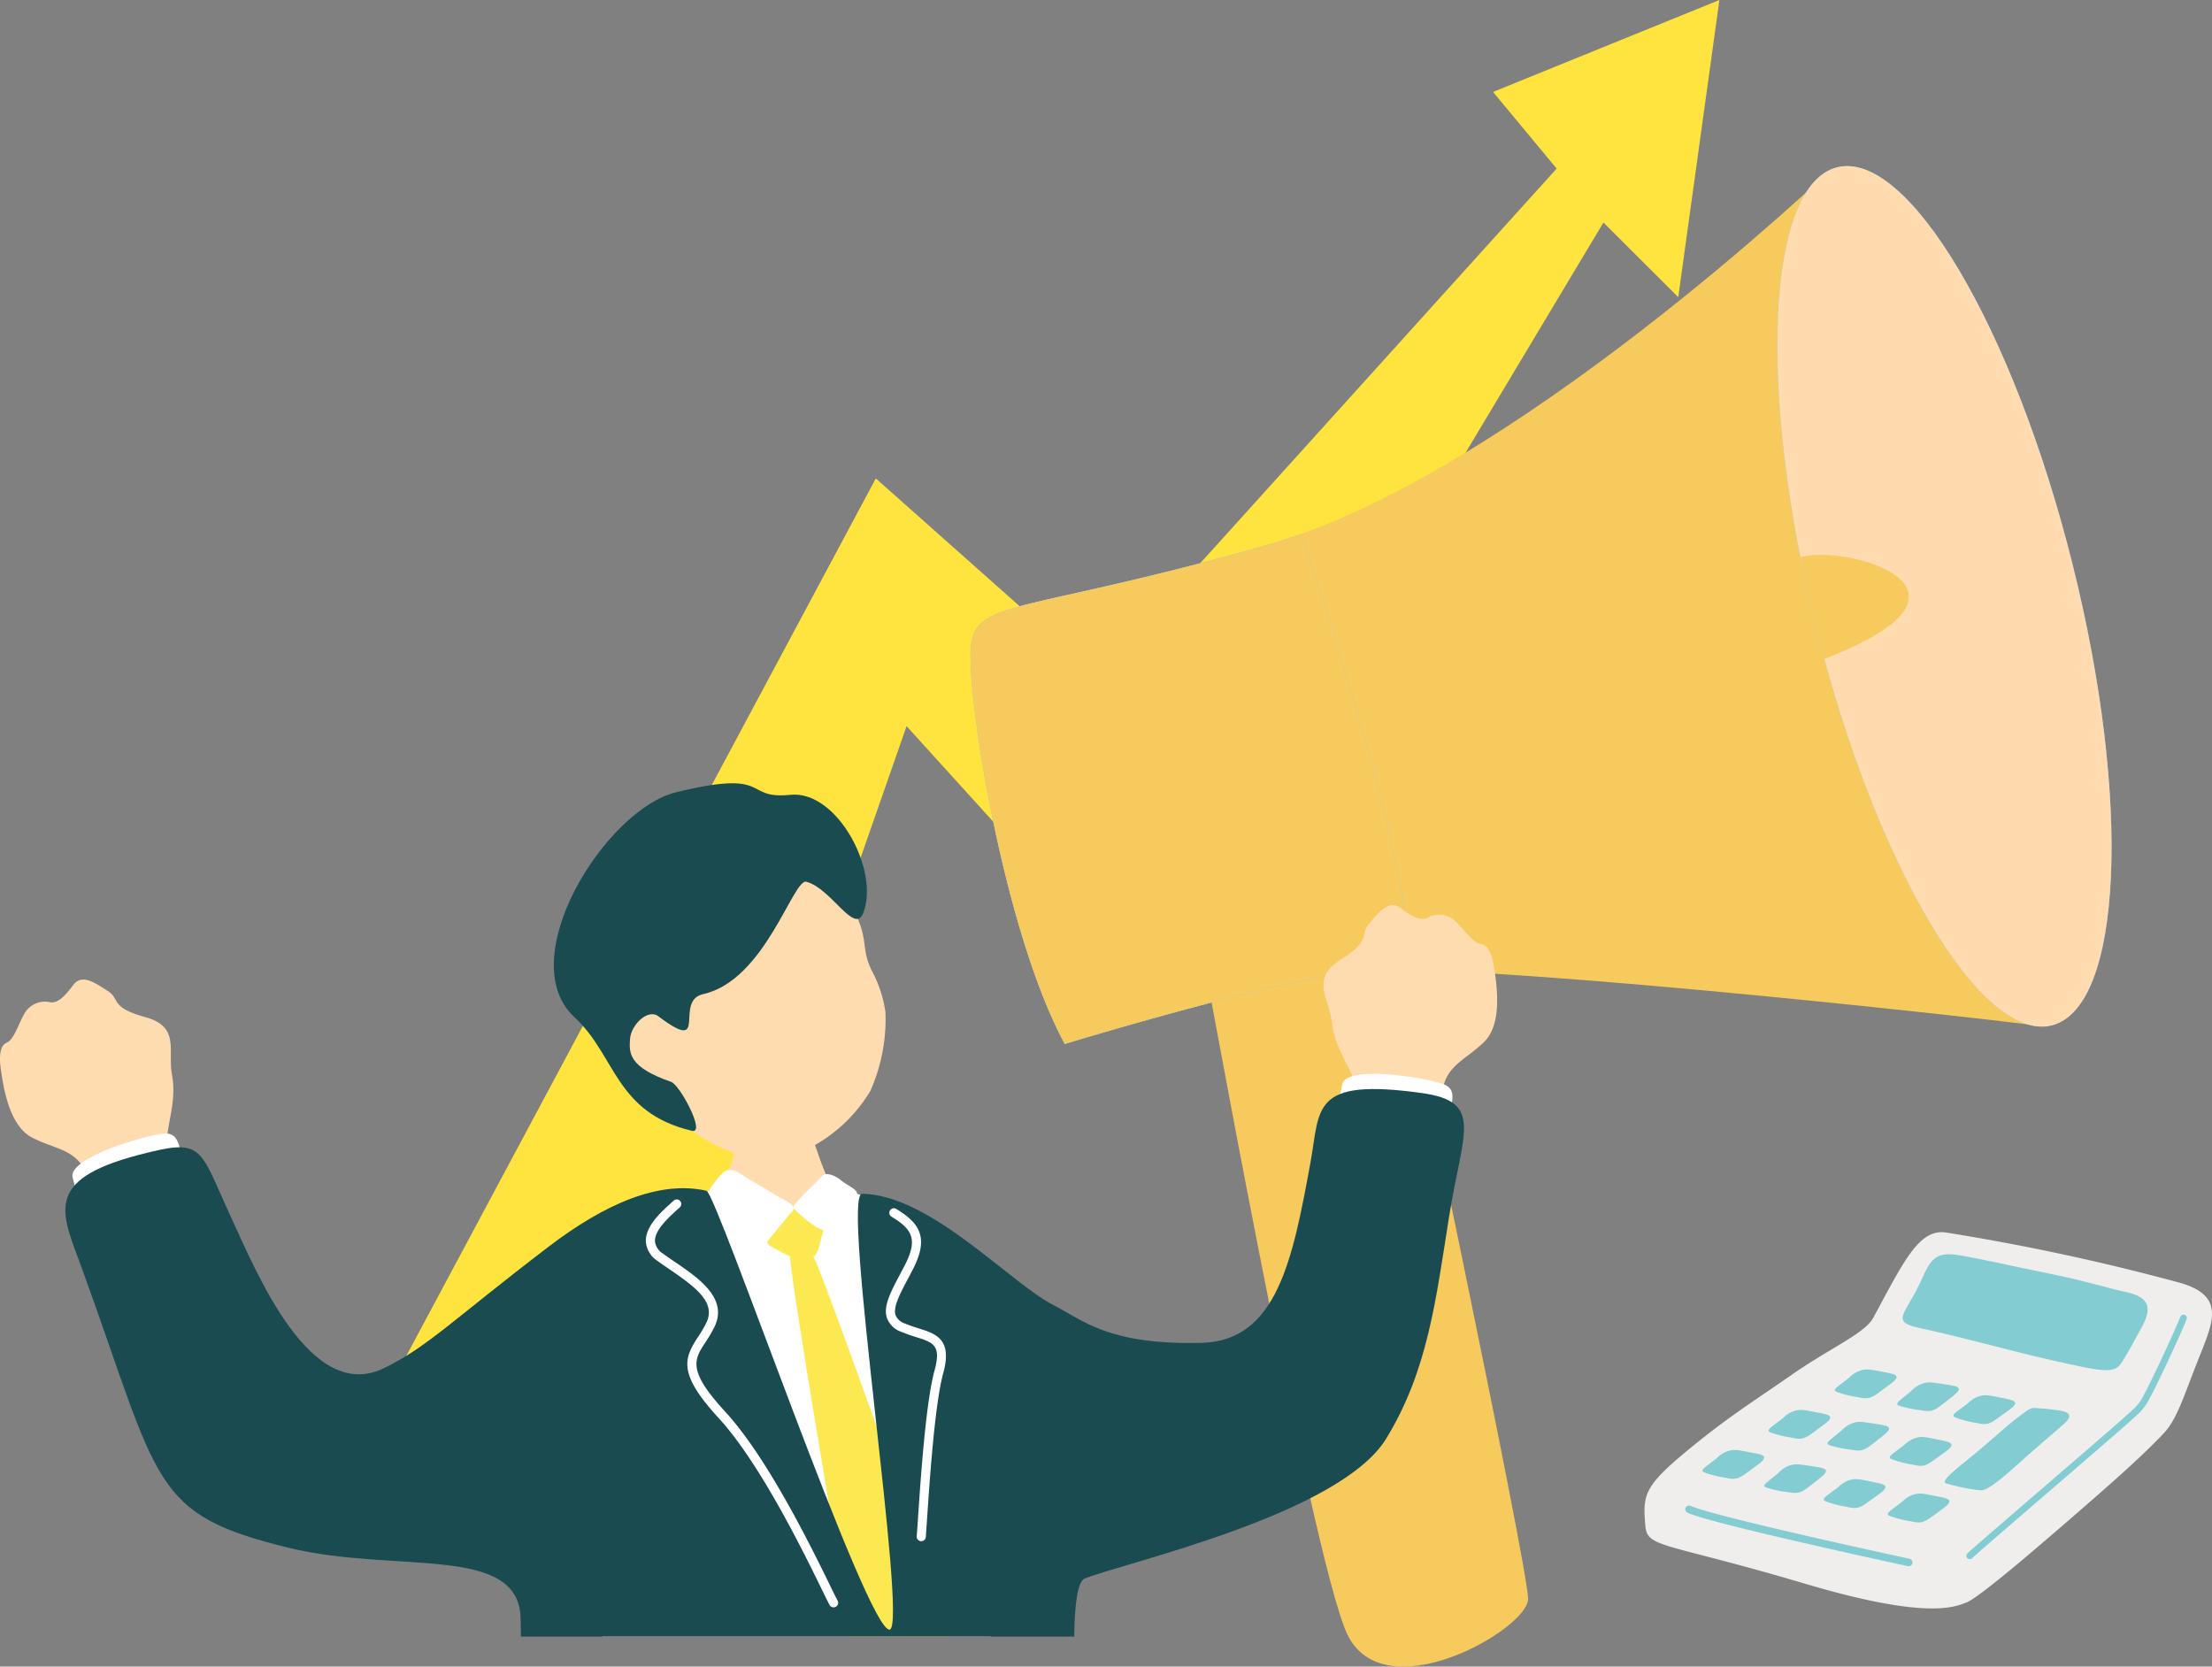 <svg id="merit4" xmlns="http://www.w3.org/2000/svg" xmlns:xlink="http://www.w3.org/1999/xlink" width="365.116" height="275.084" viewBox="0 0 365.116 275.084">
  <rect x="0" y="0" width="365.116" height="275.084" fill="#808080" stroke="none"/>
  <defs>
    <clipPath id="clip-path">
      <rect id="長方形_3717" data-name="長方形 3717" width="365.116" height="275.084" fill="none"/>
    </clipPath>
  </defs>
  <path id="パス_24400" data-name="パス 24400" d="M298.8,0,261.437,15.175l10.5,12.651-75.656,83.766L159.556,78.969,78,231.383h47.7l38.934-111.527,39.29,43.319L279.657,36.731l12.352,12.315Z" transform="translate(-14.993 0)" fill="#ffe33f"/>
  <g id="グループ_3703" data-name="グループ 3703" transform="translate(0 0)">
    <g id="グループ_3702" data-name="グループ 3702" clip-path="url(#clip-path)">
      <path id="パス_24401" data-name="パス 24401" d="M424.427,260.135a370.841,370.841,0,0,0-38.57-8.292c-4.5-.728-7.058,4.841-12.043,14.043-1.421,2.624-6.866,4.843-13.42,9.394-6.23,4.326-9.966,6.65-15.584,11.162-9.02,7.243-9.049,8.446-8.636,13.761.292,3.755,2.954,2.656,26.456,9.625,20.087,5.957,24.622,3.805,26.557,3.069s10.523-8.064,16.681-13.4c6.482-5.618,11.989-10.4,15.9-14.549,2.173-2.3,3.284-6.106,5.624-12.014,2.428-6.135,4.729-10.608-2.969-12.8" transform="translate(-64.597 -48.399)" fill="#efeeed"/>
      <path id="パス_24402" data-name="パス 24402" d="M381.26,317.653a.626.626,0,0,0,.124-1.237c-11.154-2.4-33.056-7.318-36.114-8.722a.625.625,0,1,0-.523,1.136c3.945,1.813,35.049,8.524,36.372,8.809a.529.529,0,0,0,.141.014" transform="translate(-66.2 -59.136)" fill="#83ccd2"/>
      <path id="パス_24403" data-name="パス 24403" d="M412.334,259.345c6.5,1.3,10.4,2.563,13.176,3.15,3.616.764,4.731,2.28,2.723,5.873-1.044,1.868-2.338,4.4-3.449,6.015-1.186,1.722-3.522,1.15-11.377-.6-6.779-1.51-13.172-3.424-22.079-5.379-3.885-.852-2.656-1.873-.649-5.466,2.511-4.5,2.305-7.381,7.458-6.485,4.5.784,8.538,1.76,14.2,2.891" transform="translate(-74.736 -49.266)" fill="#83ccd2"/>
      <path id="パス_24404" data-name="パス 24404" d="M394.164,305.705c1.786.355,2.6.587.628,2.019-3.061,2.219-3.156,2.513-5.28,2.038a17.388,17.388,0,0,1-3.506-.908c-.718-.381.157-.788,2.128-2.318a4.52,4.52,0,0,1,2.169-1.256c.927-.191,1.353-.074,3.862.426" transform="translate(-74.153 -58.667)" fill="#83ccd2"/>
      <path id="パス_24405" data-name="パス 24405" d="M381.083,302.766c1.782.364,2.6.6.615,2.024-3.072,2.206-3.168,2.5-5.287,2.015a17.31,17.31,0,0,1-3.5-.926c-.715-.385.162-.788,2.14-2.311a4.53,4.53,0,0,1,2.174-1.246c.927-.188,1.352-.068,3.856.444" transform="translate(-71.637 -58.099)" fill="#83ccd2"/>
      <path id="パス_24406" data-name="パス 24406" d="M368.865,299.6c1.82.281,2.656.477.738,1.973-2.973,2.316-3.054,2.611-5.221,2.225a17.994,17.994,0,0,1-3.583-.759c-.744-.349.118-.787,2.027-2.379a4.516,4.516,0,0,1,2.123-1.328c.924-.227,1.361-.128,3.918.267" transform="translate(-69.304 -57.516)" fill="#83ccd2"/>
      <path id="パス_24407" data-name="パス 24407" d="M356.279,296.773c1.792.342,2.613.567.648,2.011-3.046,2.237-3.138,2.531-5.271,2.072a17.513,17.513,0,0,1-3.521-.88c-.722-.376.151-.788,2.11-2.33a4.515,4.515,0,0,1,2.162-1.269c.926-.2,1.355-.084,3.872.4" transform="translate(-66.873 -56.954)" fill="#83ccd2"/>
      <path id="パス_24408" data-name="パス 24408" d="M394.582,294.156c1.782.365,2.6.6.615,2.024-3.072,2.206-3.168,2.5-5.287,2.015a17.311,17.311,0,0,1-3.5-.926c-.715-.384.162-.788,2.14-2.311a4.529,4.529,0,0,1,2.174-1.246c.927-.188,1.352-.068,3.855.444" transform="translate(-74.232 -56.444)" fill="#83ccd2"/>
      <path id="パス_24409" data-name="パス 24409" d="M381.775,290.931c1.82.282,2.656.478.737,1.973-2.973,2.317-3.054,2.611-5.221,2.226a17.917,17.917,0,0,1-3.583-.76c-.744-.348.118-.786,2.027-2.377a4.5,4.5,0,0,1,2.123-1.328c.925-.228,1.361-.128,3.918.267" transform="translate(-71.786 -55.851)" fill="#83ccd2"/>
      <path id="パス_24410" data-name="パス 24410" d="M369.789,288.586c1.792.343,2.613.567.648,2.011-3.046,2.237-3.138,2.531-5.271,2.072a17.512,17.512,0,0,1-3.521-.88c-.722-.376.151-.788,2.111-2.33a4.516,4.516,0,0,1,2.161-1.27c.926-.2,1.355-.083,3.872.4" transform="translate(-69.47 -55.38)" fill="#83ccd2"/>
      <path id="パス_24411" data-name="パス 24411" d="M415.767,288.043c1.812.186,3.114.695,1.283,2.306-1.531,1.347-4.745,4.069-7.4,6.456-3.451,3.1-5.407,4.612-6.4,4.486a31.266,31.266,0,0,1-5.74-1.187c-.86-.469,2.942-3.228,5.5-5.389,2.639-2.231,5.074-4.43,6.093-5.183,1.19-.877,2.127-1.742,2.852-1.834a37.565,37.565,0,0,1,3.817.346" transform="translate(-76.388 -55.302)" fill="#83ccd2"/>
      <path id="パス_24412" data-name="パス 24412" d="M407.588,285.624c1.782.365,2.6.6.615,2.024-3.072,2.206-3.168,2.5-5.287,2.015a17.31,17.31,0,0,1-3.5-.926c-.715-.384.162-.788,2.14-2.311a4.528,4.528,0,0,1,2.174-1.246c.927-.187,1.351-.068,3.855.444" transform="translate(-76.732 -54.804)" fill="#83ccd2"/>
      <path id="パス_24413" data-name="パス 24413" d="M396.01,282.863c1.82.281,2.656.477.737,1.972-2.973,2.317-3.054,2.612-5.221,2.226a17.925,17.925,0,0,1-3.583-.759c-.744-.348.118-.786,2.027-2.378a4.516,4.516,0,0,1,2.123-1.328c.925-.227,1.361-.128,3.918.267" transform="translate(-74.522 -54.3)" fill="#83ccd2"/>
      <path id="パス_24414" data-name="パス 24414" d="M383.336,280.314c1.792.343,2.613.567.648,2.011-3.046,2.237-3.138,2.531-5.271,2.072a17.514,17.514,0,0,1-3.521-.88c-.722-.376.151-.788,2.11-2.33a4.514,4.514,0,0,1,2.162-1.269c.926-.2,1.355-.084,3.872.4" transform="translate(-72.074 -53.79)" fill="#83ccd2"/>
      <path id="パス_24415" data-name="パス 24415" d="M402.37,308.985a.556.556,0,0,1-.377-.964c1.128-1.042,6.435-5.612,12.052-10.451,6.683-5.755,14.256-12.279,15.156-13.179a8.035,8.035,0,0,0,1.88-2.452c.1-.187.2-.389.328-.62.63-1.135,4.567-9.387,5.719-12.331a.556.556,0,1,1,1.036.406c-1.163,2.973-5.145,11.316-5.783,12.465-.122.221-.22.412-.312.589a8.964,8.964,0,0,1-2.082,2.729c-.929.929-8.192,7.185-15.217,13.235-5.61,4.833-10.909,9.4-12.023,10.425a.551.551,0,0,1-.377.148" transform="translate(-77.24 -51.639)" fill="#83ccd2"/>
      <path id="パス_24416" data-name="パス 24416" d="M346.516,41.35l-6.035-6.889s-52.922,50.682-93.189,62.118-48.167,8.871-48.918,16.773,5.347,46.783,15.491,65.581c0,0,32.9-10.043,47.85-11.966s97.52,6.94,114.184,9.124l-13.651-71.829Z" transform="translate(-38.121 -6.624)" fill="#f6ca5d"/>
      <path id="パス_24417" data-name="パス 24417" d="M277.063,189.746S299.391,295.38,299.289,300.4s-23.925,18.694-29.908,5.663-24.575-116.423-24.575-116.423Z" transform="translate(-47.059 -36.455)" fill="#f6ca5d"/>
      <path id="パス_24418" data-name="パス 24418" d="M247.293,110.944c1.793-.509,3.613-1.1,5.45-1.756,5.817,16.708,18.3,55.159,17.921,71.9a68.582,68.582,0,0,0-8.944.242C246.767,183.256,213.87,193.3,213.87,193.3c-10.145-18.8-16.239-57.676-15.491-65.581s8.65-5.341,48.918-16.773" transform="translate(-38.122 -20.989)" fill="#77ccfd"/>
      <path id="パス_24419" data-name="パス 24419" d="M247.293,110.944c1.793-.509,3.613-1.1,5.45-1.756,5.817,16.708,18.3,55.159,17.921,71.9a68.582,68.582,0,0,0-8.944.242C246.767,183.256,213.87,193.3,213.87,193.3c-10.145-18.8-16.239-57.676-15.491-65.581s8.65-5.341,48.918-16.773" transform="translate(-38.122 -20.989)" fill="#f6ca5d"/>
      <path id="パス_24420" data-name="パス 24420" d="M369.619,110.243c9.781,39.11,27.178,68.447,38.855,65.526s13.219-36.993,3.439-76.1S384.74,31.219,373.058,34.139s-13.219,36.994-3.439,76.1" transform="translate(-69.814 -6.524)" fill="#77ccfd"/>
      <path id="パス_24421" data-name="パス 24421" d="M369.619,110.243c9.781,39.11,27.178,68.447,38.855,65.526s13.219-36.993,3.439-76.1S384.74,31.219,373.058,34.139s-13.219,36.994-3.439,76.1" transform="translate(-69.814 -6.524)" fill="#ffdbaf"/>
      <path id="パス_24422" data-name="パス 24422" d="M372.07,130.46l-.223.084c-.452-1.663-.9-3.333-1.322-5.032q-1.489-5.965-2.628-11.743c7.3-2.247,33.831,5.189,4.171,16.692" transform="translate(-70.72 -21.792)" fill="#f6ca5d"/>
      <path id="パス_24423" data-name="パス 24423" d="M27.572,226.491c.159-2.948,1.578-6.548.818-10.592s1.427-7.927-4.422-9.539-4.115-2.973-6.114-4.263-4.3-3.007-5.766-1.039-2.6,3.066-3.86,2.839a3.879,3.879,0,0,0-4.271,2.021c-1.11,2.032-1.679,4.162-2.89,4.688S-.152,213.254.2,215.419s1.2,8.828,5.118,10.835,7.109,1.839,8.983,5.9c.286.62.571,2.919,1.105,4.7,1.694,3.736,16.179-1.206,14.427-5.827-.459-1.685-2.3-3.847-2.263-4.536" transform="translate(0 -38.478)" fill="#ffdbb0"/>
      <path id="パス_24424" data-name="パス 24424" d="M14.839,238.955c1.134,3.52-.08,8.117,5.162,6.646s15.47-3.515,13.855-6.671-.637-7.635-4.012-7.3-16.031,4.137-15,7.325" transform="translate(-2.841 -44.522)" fill="#fff"/>
      <path id="パス_24425" data-name="パス 24425" d="M275.7,214.254c-1.007-2.774-3.41-5.808-3.856-9.9s-3.666-7.172,1.463-10.411,3.075-4.04,4.614-5.855,3.238-4.123,5.217-2.666,3.376,2.18,4.517,1.6a3.878,3.878,0,0,1,4.674.695c1.652,1.623,2.815,3.5,4.126,3.648s1.936,2.179,2.225,4.353,1.413,8.8-1.753,11.854-6.27,3.822-6.886,8.249c-.094.677.3,2.96.307,4.822-.536,4.067-15.832,3.54-15.5-1.389-.05-1.746,1.085-4.349.849-5" transform="translate(-51.986 -35.555)" fill="#ffdbb0"/>
      <path id="パス_24426" data-name="パス 24426" d="M273.923,221.243c-.5,3.665-3.574,7.288,1.79,8.222s15.473,3.5,15.377-.041,2.72-7.162-.47-8.316-16.248-3.184-16.7.135" transform="translate(-52.401 -42.181)" fill="#fff"/>
      <path id="パス_24427" data-name="パス 24427" d="M136.112,218.213c6.733,5.819,14.115,7.117,19.115,5.169a25.139,25.139,0,0,0,12.045-10.359,29.222,29.222,0,0,0,2.485-12.948,20.352,20.352,0,0,0-2.16-6.695c-2.594-5,.682-6.173-6.744-15.407-2.255-2.8-5.832-9.366-19.631-4.932-12.13,3.9-31.848,29.017-5.11,45.171" transform="translate(-23.6 -32.976)" fill="#ffdbb0"/>
      <path id="パス_24428" data-name="パス 24428" d="M154.946,176.333c4.078,1.172,7.856,8.755,9.291,5.144,2.763-6.952-4.279-20.321-12.022-19.521-7.963.822-2.826-4.33-18.853-.424-11.686,2.847-27.151,27.592-16.768,37.154,6.87,6.327,6.658,15.711,19.363,18.723,2.373.562-2.012-7.65-3.439-8.078-7.02-2.446-6.934-4.74-6.77-7.077s2.944-5.049,4.671-3.746c8.594,6.476,2.449-2.553,7.4-3.655,10.393-2.313,14.938-19.536,17.125-18.519" transform="translate(-21.755 -30.766)" fill="#194b51"/>
      <path id="パス_24429" data-name="パス 24429" d="M148.475,222.272c.574.016,8.105.8,8.826.751.252,1.3,3.351,10.07,3.931,11.709a94.164,94.164,0,0,0,9.838,18.718c-8.552,7.385-32.243,10.1-37.657,3.043,1.532-.749,12.365-19.092,13.1-22.2.538-2.278,1.937-11.158,1.962-12.02" transform="translate(-25.646 -42.727)" fill="#ffdbb0"/>
      <path id="パス_24430" data-name="パス 24430" d="M124.062,307.775a47.94,47.94,0,0,0,.421-8.222c2.922-16.76-.885-23.963-.351-40.784.508-3.137,7.205-12.4,7.8-12.642,2.065-.968,12.16-4.512,14.223-3.515,1.09.527,3.364,1.649,6.421,2.954,2.728,1.165,6.183-.97,7.308-2.446,1.446-1.894,11.629,2.924,12.223,4.925,4.591,21.474,10.037,40.043,14.268,62.85.279,1.523.548,3.5.805,5.834H123.114c.459-4.456.817-7.824.948-8.953" transform="translate(-23.666 -46.603)" fill="#fff"/>
      <path id="パス_24431" data-name="パス 24431" d="M158.228,248.19c1.581-1.027,1.469-1.557,3.756-1.211s4.667,1.55,3.894,4.018c-.743,2.371-.539,3.988-2.818,4.332-1.878.284-4.317-1.438-5.7-2.112s-1.287-3.463.872-5.027" transform="translate(-30.071 -47.456)" fill="#fce952"/>
      <path id="パス_24432" data-name="パス 24432" d="M143.783,244.132a13.712,13.712,0,0,1,3.246-4.733c.708-.461,1.418-.593,3.088.494s3.7,2.187,5.019,3.045c1.457.951,4.1,1.842,3.282,2.826-1.347,1.621-3.684,4.48-4.583,5.59-.555.685-4.147-1.325-6.549-2.822s-4.83-1.864-3.5-4.4" transform="translate(-27.567 -45.954)" fill="#fff"/>
      <path id="パス_24433" data-name="パス 24433" d="M169.909,240.873c-.672-.607-2.4-1.4-3.034-.662s-3.072,2.982-3.826,3.912c-.711.876-1.191,1.093-.605,1.709,1.583,1.665,4.711,3.967,5.369,3.3,1.119-1.13,2.582-2.435,3.374-3.443s1.434-1.668,1.456-2.549c.019-.736-1.583-1.314-2.734-2.27" transform="translate(-31.176 -46.119)" fill="#fff"/>
      <path id="パス_24434" data-name="パス 24434" d="M161.377,255.808c-.02-2.578,2.6-2.485,4.309,1.28,1.418,3.113,16.275,43.676,21.621,61.872H171.6c-2.931-17.042-9.9-57.5-10.218-63.152" transform="translate(-31.021 -48.834)" fill="#fce952"/>
      <path id="パス_24435" data-name="パス 24435" d="M88.5,309.877c-.293-12.3-20.594-7.343-38.171-11.6-22.941-5.561-21.286-10.434-34.184-45.987-3.337-9.2-6.738-14.7,9.374-18.9,10.771-2.809,9.755-1.471,15.232,10.4,4.217,9.144,13.036,30.637,25.1,24.854,7.217-3.459,11.424-8,27.284-20.1,9.3-7.094,18.277-10.982,26.046-9.224,1.7.384,26.627,73.254,30.253,72.428,3.043-.7-8.113-71.975-4.557-71.926,11.289.157,24.391,14.714,31.628,18.4,4.765,2.425,8.981,6.588,24.392,6.205,12.444-.309,15.046-13.747,17.972-29.72,1.645-8.979,0-14.061,18.338-11.524,10.343,1.431,6.8,6.323,4.557,20.369-2.189,13.695-3.483,25.413-10.4,36.693-7.616,12.419-42.414,20.271-49.71,23.056-1.2.459-1.713,4.124-1.771,9.6H88.551c-.012-1.116-.028-2.136-.05-3.026" transform="translate(-2.568 -42.777)" fill="#194b51"/>
      <path id="パス_24436" data-name="パス 24436" d="M163.152,312.4a.8.8,0,0,0,.17-.065.754.754,0,0,0,.306-1.02c-.275-.508-.733-1.444-1.344-2.7-3.069-6.263-10.253-20.932-17.235-28.518-6.258-6.8-5.116-8.549-3.222-11.451a21.776,21.776,0,0,0,1.5-2.572c2.23-4.668-2.643-8-6.561-10.668-.679-.464-1.346-.919-1.959-1.368a2.73,2.73,0,0,1-1.327-2.015c-.1-1.835,2.292-3.99,3.719-5.277l.368-.332a.753.753,0,1,0-1.015-1.112l-.361.328c-1.729,1.56-4.345,3.921-4.213,6.471a4.176,4.176,0,0,0,1.941,3.154c.625.456,1.3.92,2,1.394,4.524,3.087,7.606,5.524,6.051,8.777a20.709,20.709,0,0,1-1.406,2.4c-2.28,3.493-3.335,6,3.374,13.29,6.836,7.427,13.951,21.957,16.992,28.163.622,1.274,1.091,2.228,1.368,2.746a.755.755,0,0,0,.85.372" transform="translate(-25.37 -47.117)" fill="#fff"/>
      <path id="パス_24437" data-name="パス 24437" d="M186.8,301.843a.752.752,0,0,0,.811-.688c.053-.641.12-1.673.209-2.977.413-6.163,1.272-18.983,2.666-24.054,1.552-5.638-1.181-6.5-4.074-7.42-.714-.227-1.483-.469-2.266-.8a2.485,2.485,0,0,1-1.515-1.334c-.468-1.321.695-3.516,2.042-6.06.274-.515.555-1.048.838-1.6,2.691-5.251,1.009-7.616-2.8-9.928a.752.752,0,0,0-.78,1.285c3.337,2.025,4.452,3.653,2.246,7.956-.279.544-.557,1.069-.827,1.58-1.575,2.973-2.82,5.319-2.132,7.264a3.868,3.868,0,0,0,2.343,2.216,25.22,25.22,0,0,0,2.4.852c2.914.924,4.244,1.345,3.078,5.589-1.435,5.215-2.3,18.139-2.718,24.351-.088,1.294-.156,2.321-.208,2.955a.752.752,0,0,0,.688.811" transform="translate(-34.797 -47.456)" fill="#fff"/>
    </g>
  </g>
</svg>

